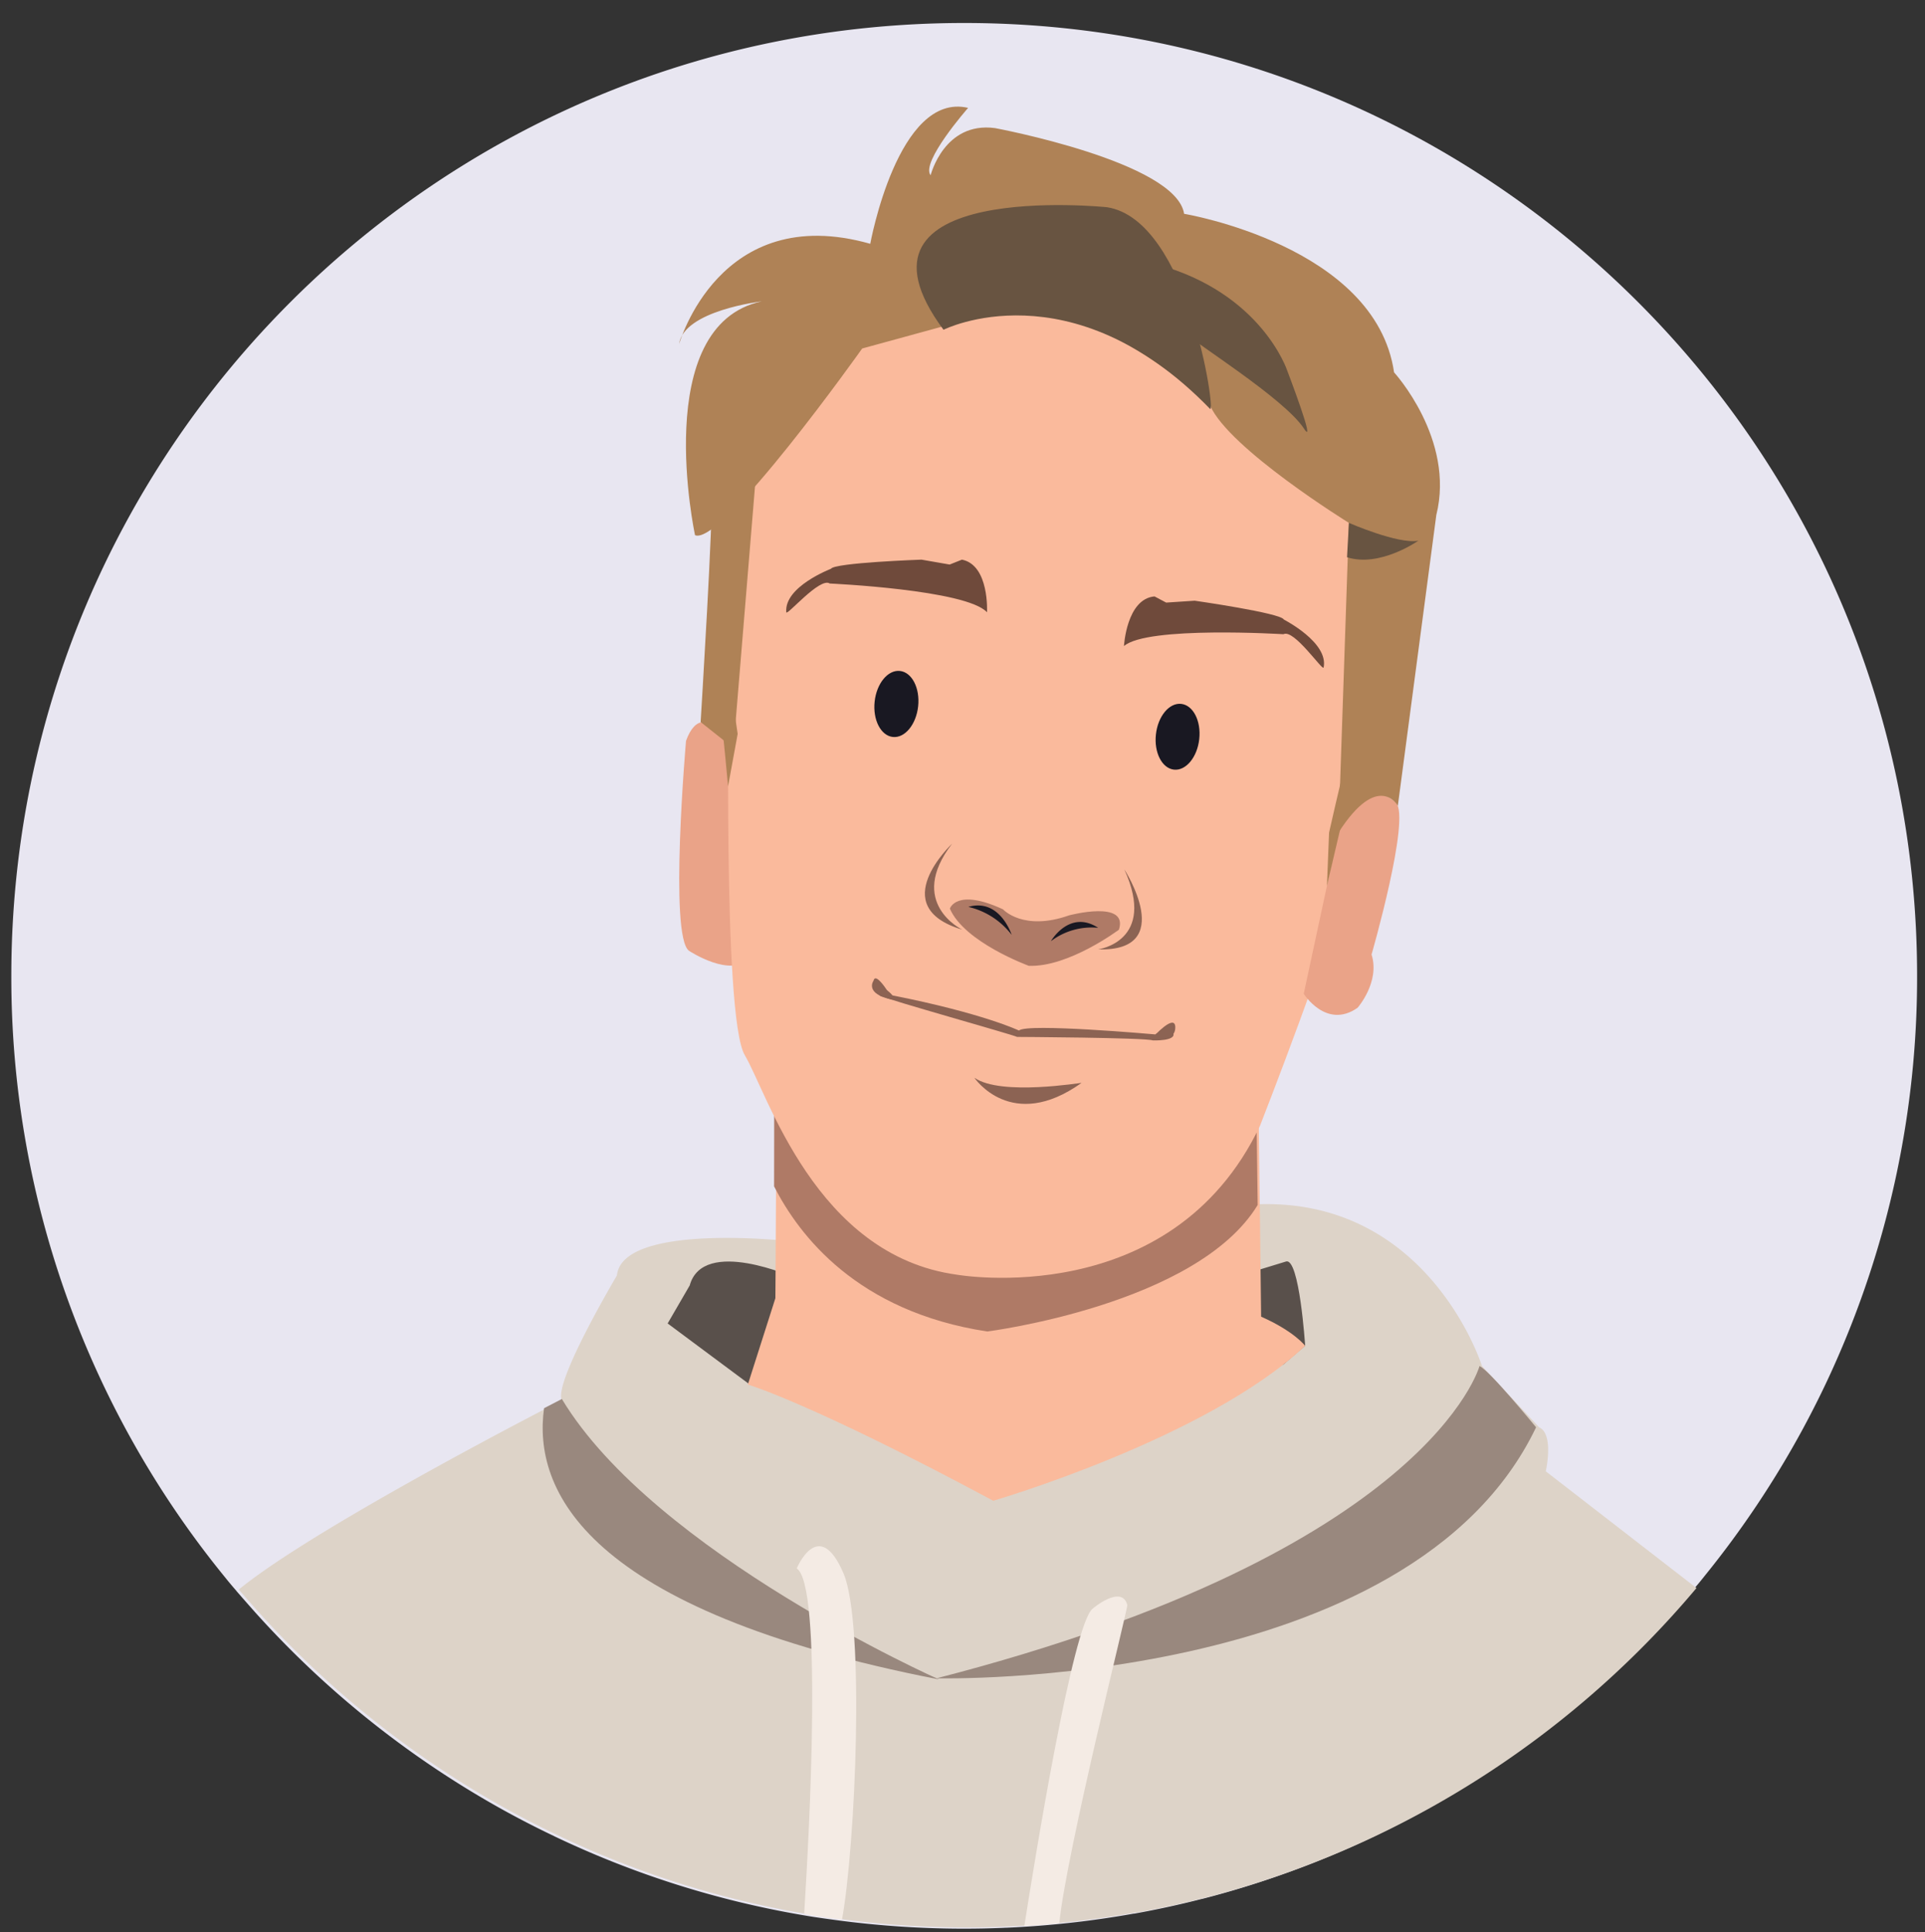 <svg xmlns="http://www.w3.org/2000/svg" viewBox="0 0 550.85 552.86"><rect x="0" y="0" width="550.85" height="552.86" fill="#333333" stroke="none"/><defs><style>.cls-1{fill:#e8e6f1;}.cls-2{fill:#eaa388;}.cls-3{fill:#ddd3c8;}.cls-4{fill:#59504b;}.cls-5{fill:#faba9c;}.cls-6{fill:#af7a66;}.cls-7{fill:#191822;}.cls-8{fill:#6f4a3b;}.cls-9{fill:#af8256;}.cls-10{fill:#8c6353;}.cls-11{fill:#685441;}.cls-12{fill:#99887e;}.cls-13{fill:#f4ebe4;}</style></defs><g id="Layer_11" data-name="Layer 11"><path class="cls-1" d="M548.59,279.26A271.57,271.57,0,0,1,524.28,392c-2.63,5.81-5.48,11.51-8.5,17.09a273.71,273.71,0,0,1-27.71,41.51c-.33.42-.67.84-1,1.25-.79,1-1.6,1.94-2.42,2.9A272.6,272.6,0,0,1,354.4,540.47q-5.19,1.56-10.46,2.91l-.08,0q-9.53,2.45-19.29,4.2l-.19,0-.27.05c-2.44.44-4.92.84-7.39,1.21q-7.16,1.08-14.43,1.77c-3.33.33-6.67.59-10,.78-1.42.09-2.86.16-4.29.22-.5,0-1,.05-1.52.06-3.48.14-7,.21-10.52.21a274.63,274.63,0,0,1-35.81-2.33q-3.59-.47-7.14-1c-1.23-.19-2.46-.4-3.68-.61a270.2,270.2,0,0,1-70.2-22.26c-.21-.09-.4-.19-.59-.29q-11.67-5.55-22.68-12.17a274.27,274.27,0,0,1-62.75-51.76c-1.67-1.87-3.33-3.76-5-5.68-.19-.22-.38-.44-.56-.67-1-1.16-2-2.33-2.94-3.51A271.56,271.56,0,0,1,3.24,279.26C3.24,128.66,125.32,6.58,275.92,6.58S548.59,128.66,548.59,279.26Z"/></g><g id="Layer_18" data-name="Layer 18"><path class="cls-2" d="M211.37,217.07c1,.88-9.63-20-15.06-5.08,0,0-4.91,56.06.87,60.09,0,0,12.27,8.06,17.17,1.92Z"/><path class="cls-3" d="M485.46,454.41a272.6,272.6,0,0,1-130.23,85.75q-5.19,1.56-10.46,2.91l-.08,0q-9.53,2.45-19.29,4.2l-.19,0-.27,0c-2.44.44-4.92.84-7.39,1.21a269.28,269.28,0,0,1-28.76,2.77c-.5,0-1,0-1.52.06-3.48.14-7,.21-10.52.21a275.07,275.07,0,0,1-42.95-3.36,270.4,270.4,0,0,1-73.88-22.87c-.21-.09-.4-.19-.59-.29q-11.67-5.55-22.68-12.17A274.27,274.27,0,0,1,73.9,461.18c-1.67-1.87-3.33-3.76-5-5.68-.19-.22-.38-.44-.56-.67,18.11-14.83,67.8-41.3,85.8-50.7,2.22-1.16,4-2.07,5.1-2.65l1.53-.79c-2.45-5.08,15.76-35.71,15.76-35.71,1.58-15.22,49.41-9.83,49.41-9.83l133.14-10.52c49.76-2.28,65,46.25,65,46.25L440.4,408.4c4.38,1.93,1.93,12.61,1.93,12.61Z"/><path class="cls-4" d="M227.49,365.65s-26.28-11.83-30.13,2.18l-6.31,10.87,23.5,17.48,152.64-5.69s5.19-4.52,6.29-5.39c0,0-1.64-25.36-5.49-24.12L331.9,372Z"/><path class="cls-5" d="M373.48,385.1c-28.07,26.48-89.25,44.34-89.25,44.34C232,401.41,214,396.18,214,396.18l7.88-24.7s.13-15.77.19-32c0-9.61.06-19.39,0-26.19,0-5-.09-8.42-.2-8.89l103.77,5.4,34.45,1.79.4,33.24.39,31.93C370.34,380.94,373.48,385.1,373.48,385.1Z"/><path class="cls-6" d="M359.89,344.8C342.53,373.39,282.51,381,282.51,381c-37.21-5.68-53.82-27.44-61-41.52,0-9.61.06-19.39,0-26.19L325,309.77l34.45,1.79Z"/><path class="cls-5" d="M208.4,189.75c.41,2.31-1.84,101.16,4.73,112.2s20.23,57.29,60.7,62.8c0,0,61.22,10.78,86.71-42.57,0,0,22.6-57.81,22.6-65.43,0,0,15-109,2.63-122.71,0,0-96.7-124.29-167.13-17.34C218.64,116.7,206.56,179.5,208.4,189.75Z"/><path class="cls-2" d="M382.53,240.37c-.29,1.37-9.46,44-9.46,44s6.48,10.28,15.41,4c0,0,6.48-7.36,4-15.24,0,0,11.21-38.89,7-43.45C399.52,229.68,387.22,218,382.53,240.37Z"/><ellipse class="cls-7" cx="336.71" cy="208.65" rx="9.5" ry="6.26" transform="matrix(0.11, -0.99, 0.99, 0.11, 93.37, 521.21)"/><ellipse class="cls-7" cx="256.49" cy="201.42" rx="9.5" ry="6.26" transform="translate(28.89 434.99) rotate(-83.88)"/><path class="cls-8" d="M225,175.2c.11,1.17,9.63-10.16,12.44-8.23,0,0,39.06,1.75,45,8.23,0,0,.72-13.49-7.17-15.06l-3.52,1.4-8.06-1.4s-24.87.87-25.92,2.62C237.83,162.76,224.34,167.84,225,175.2Z"/><path class="cls-8" d="M378.76,191c-.23,1.15-8.49-11.13-11.49-9.52,0,0-39-2.42-45.64,3.39,0,0,.72-13.49,8.74-14.21l3.34,1.77,8.16-.54s24.64,3.52,25.5,5.38C367.37,177.31,380.24,183.79,378.76,191Z"/><path class="cls-9" d="M203.49,142.44c.88,1.23-3,64.17-3,64.17l9.39,7.45,6.36-77.21Z"/><path class="cls-6" d="M271.81,260s1.83-6,15.22.21c0,0,5.74,6.37,18.92,1.71,0,0,17-4.53,14.24,4.1,0,0-14.42,10.82-25.82,10.34C294.37,276.33,276,269.7,271.81,260Z"/><path class="cls-7" d="M289.49,267.5s-3.36-10.59-12.39-8A21.86,21.86,0,0,1,289.49,267.5Z"/><path class="cls-7" d="M300.72,269.32s5.28-9.19,13.53-3.83A19.27,19.27,0,0,0,300.72,269.32Z"/><path class="cls-10" d="M275.33,266s-15.94-7.61-2.89-24.57C272.44,241.46,253.15,259.42,275.33,266Z"/><path class="cls-10" d="M314.25,271.66s16.89-2.28,7.48-22.89C321.73,248.77,337,272.34,314.25,271.66Z"/><path class="cls-9" d="M383,238.25l3-88.63S351.69,128.43,346.26,116c0,0-34-32.93-63-26.28l-36.54,10s-40.12,56.58-47.83,53.43c0,0-13-60.09,19.1-66.92,0,0-22.45,2.63-23.66,12.26,0,0,11.45-41,54.7-28.73,0,0,7.92-43.62,28-38.89,0,0-13.7,15.59-10.72,19.27,0,0,3.85-15.41,18.39-13.49,0,0,51.86,9.64,54.14,24.53,0,0,54.83,9.11,60.08,45.37,0,0,17.52,19.09,12.09,40.82L400,230.57S394.41,220.48,383,238.25Z"/><path class="cls-11" d="M346.26,117c1.77,1.82-6.06-54-29.45-57.7,0,0-78.92-8.19-46.82,35.06C270,94.35,306.49,76,346.26,117Z"/><path class="cls-11" d="M386,149.62s14.08,6.16,19.86,5.1c0,0-11,7.75-20.4,4.73Z"/><path class="cls-10" d="M309.47,309.88c.23-.17-23,3.85-30.65-1.49C278.82,308.39,289.41,324.19,309.47,309.88Z"/><path class="cls-10" d="M255.43,286.07c.17,0-4.75-8.46-5.45-5.48C250,280.59,247.13,284.37,255.43,286.07Z"/><path class="cls-10" d="M330,296.71s6.19-6.82,6.32-2.82-5.28,3.73-6.35,3.37"/><path class="cls-12" d="M268.68,480.56c-101.7-19.83-116.18-54.4-113-77.6,2.22-1.16,4-2.07,5.1-2.65C187.35,444.44,268.68,480.56,268.68,480.56Z"/><path class="cls-12" d="M423.37,390.89S409,443.94,268,480.24c0,0,135.57,3.43,171.56-71.83C439.53,408.41,426.27,392.14,423.37,390.89Z"/><path class="cls-13" d="M240.94,549.3q-3.58-.46-7.14-1c-1.23-.19-2.46-.4-3.68-.61,1.53-24.3,5.25-94.12-2.13-98.89,0,0,6.31-15.21,13.4,1.46C247.52,464.62,244.83,528,240.94,549.3Z"/><path class="cls-13" d="M322.59,459.28c.21.81-17.36,70.31-19.47,91.08-3.33.33-6.67.59-10,.78,2.93-18.71,13.85-86.31,19.53-90.81C312.61,460.33,321,453.24,322.59,459.28Z"/><path class="cls-11" d="M340.78,96.39c-.06,1,26.71,17.59,32.33,26.21,3.81,5.85-4.79-16.62-4.79-16.62S361,83.78,331,75.63Z"/><path class="cls-10" d="M252.78,285.2c.53.66,36.66,10.75,38.28,11.51,0,0,36.6.19,38.84,1,0,0,7,.26,5.78-2.23,0,0-4.47-.4-5,.52,0,0-37-3.3-39.09-1.11,0,0-10.25-4.93-36.19-10.06,0,0-2.45-3-3.33-1.27,0,0-1.51,1.13.48,1.66"/><path class="cls-9" d="M206.89,210.24c.13.53,1.45,14.76,1.45,14.76l2.75-15-1.62-11-2.58,8.19"/><path class="cls-9" d="M384.13,222.2c-.22.13-3.81,16.05-3.81,16.05l-.61,15.24,4.77-20.39.78-10.9Z"/></g></svg>
